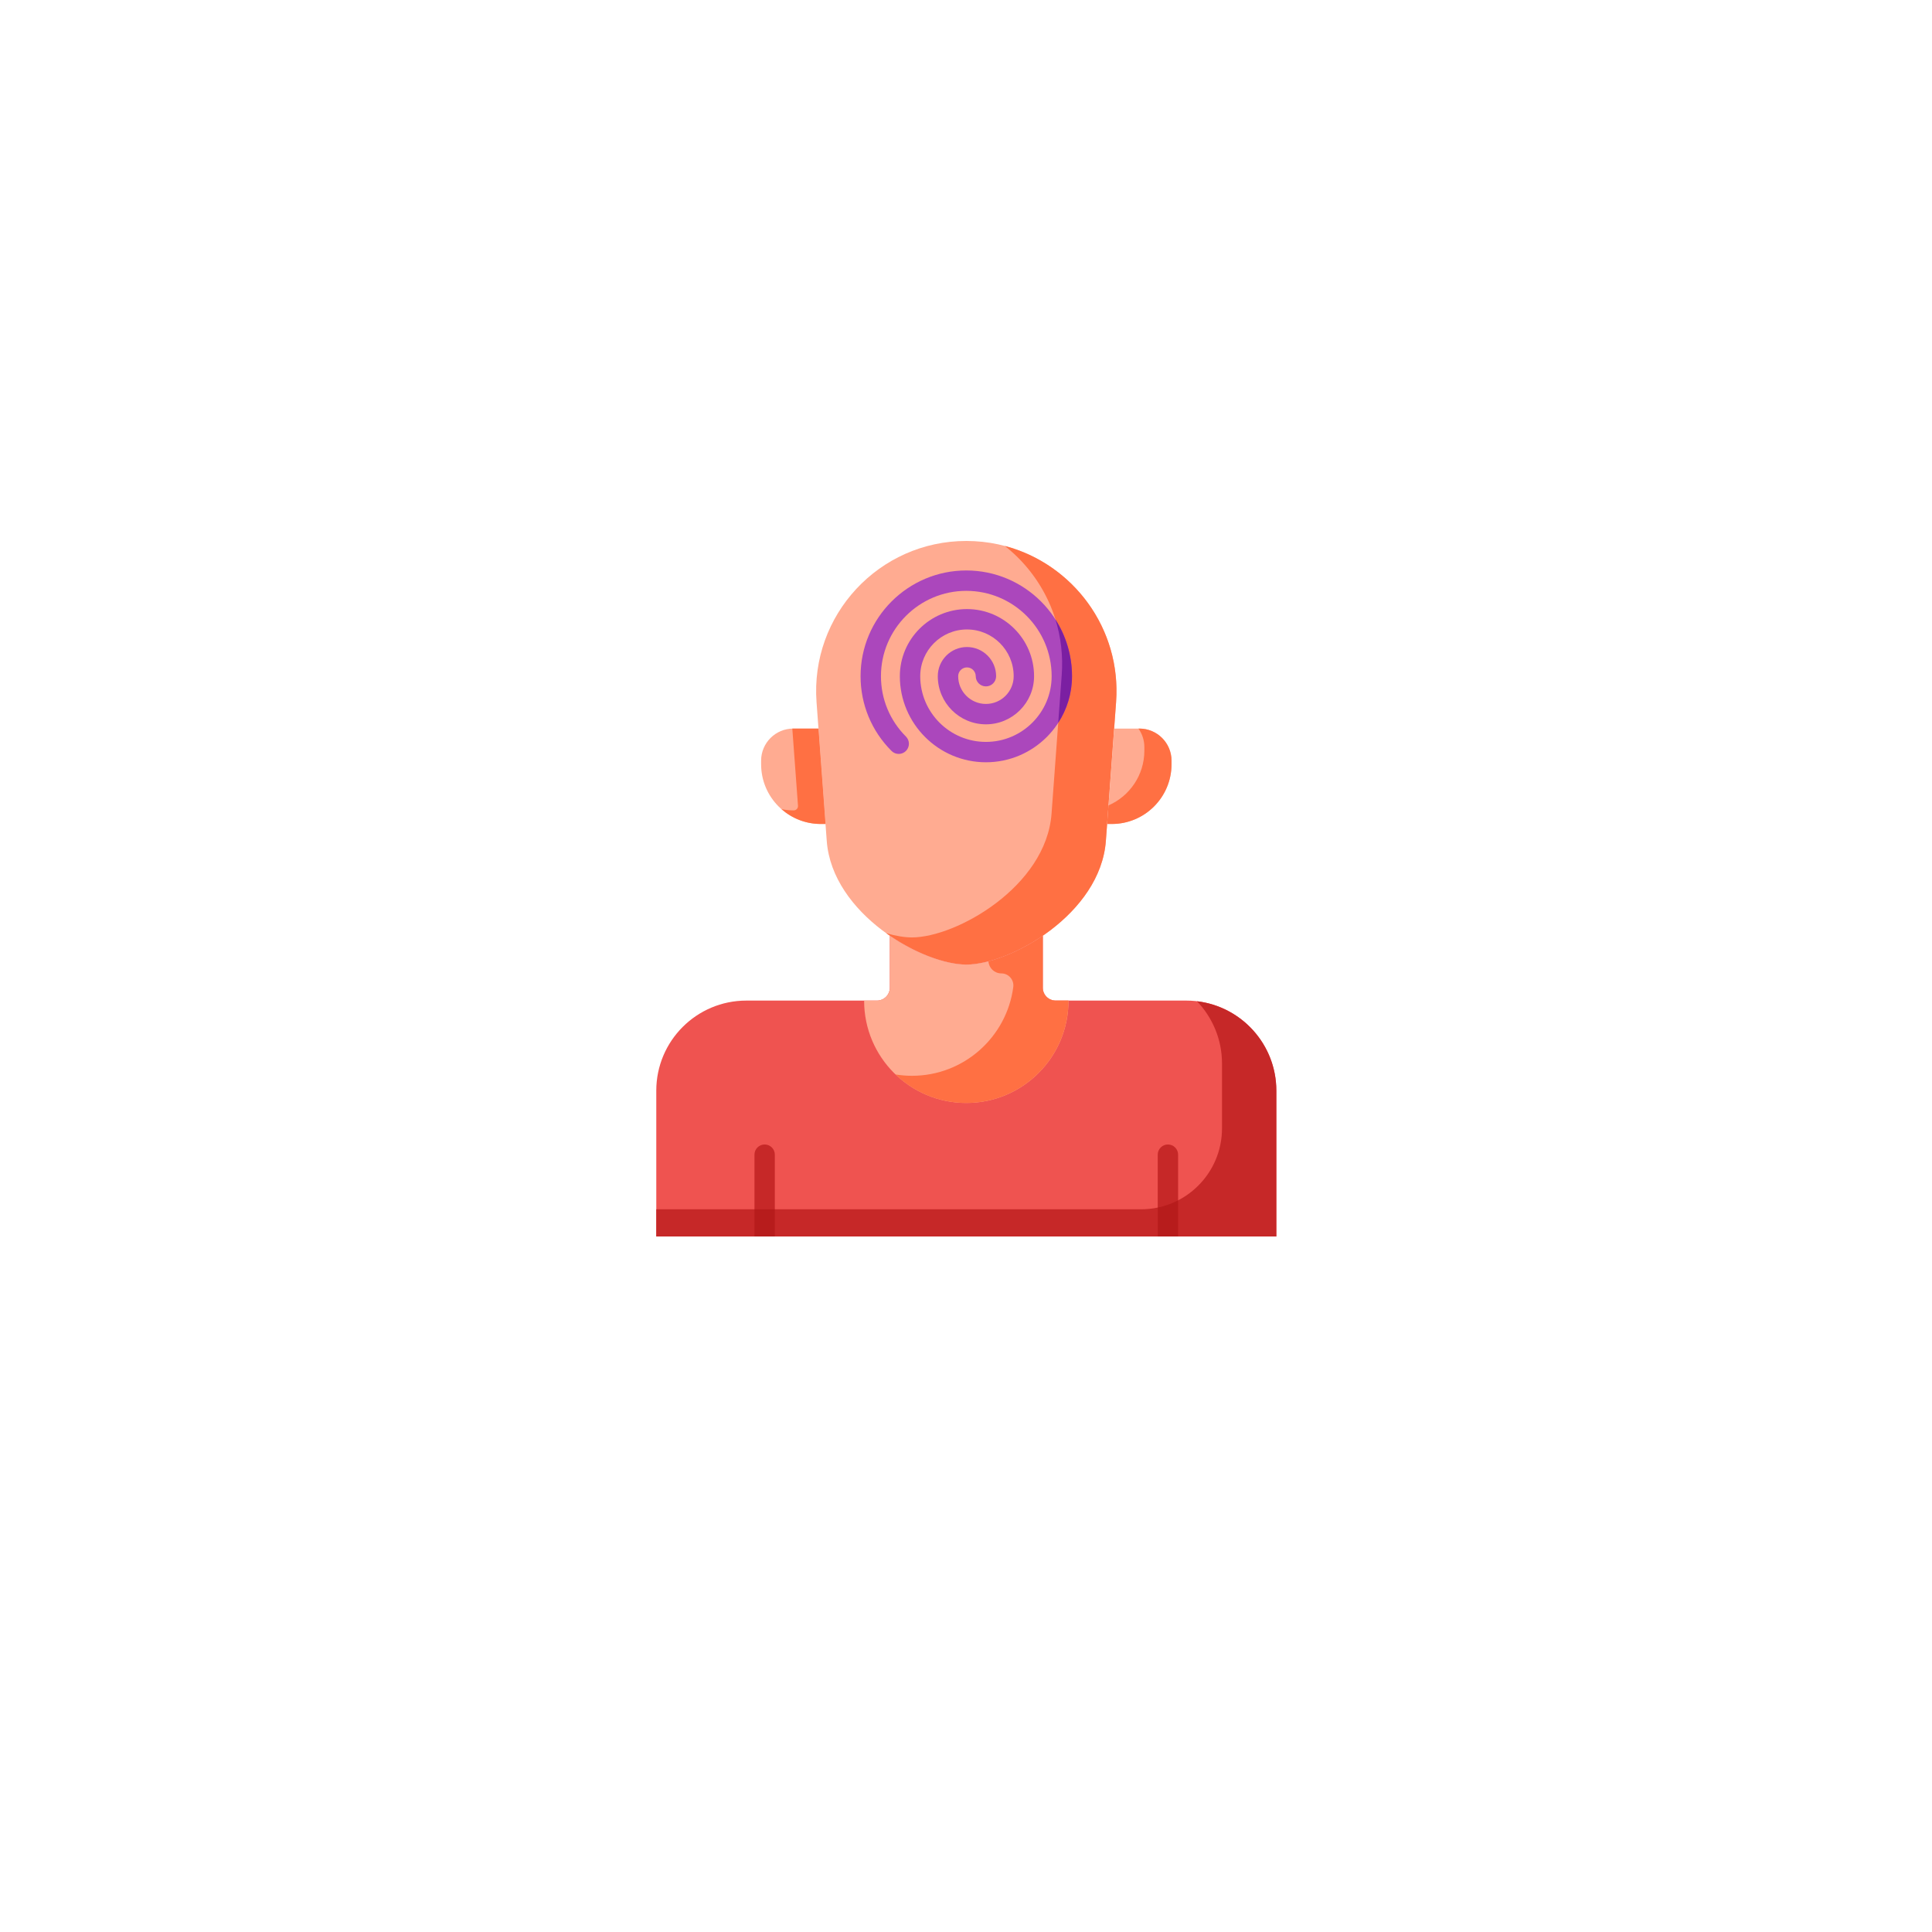 <?xml version="1.0" encoding="UTF-8"?> <svg xmlns="http://www.w3.org/2000/svg" width="100" height="100" viewBox="0 0 100 100" fill="none"> <g filter="url(#filter0_d_1805_23309)"> <circle r="30" transform="matrix(-1 0 0 1 50 46)" fill="white"></circle> </g> <path d="M50.016 49.927C47.736 49.927 43.071 47.305 42.792 43.522L42.264 36.344C41.932 31.839 45.498 28 50.016 28C54.534 28 58.1 31.839 57.769 36.344L57.24 43.522C56.961 47.305 52.297 49.927 50.016 49.927Z" fill="#FFAB91"></path> <path d="M52.011 28.258C53.963 29.797 55.154 32.249 54.956 34.938L54.428 42.115C54.149 45.898 49.484 48.521 47.203 48.521C46.816 48.521 46.359 48.445 45.867 48.3C47.303 49.332 48.93 49.927 50.016 49.927C52.296 49.927 56.961 47.305 57.24 43.521L57.768 36.344C58.05 32.527 55.533 29.189 52.011 28.258V28.258Z" fill="#FF7043"></path> <path d="M57.545 42.649H57.305L57.668 37.711H58.975C59.893 37.711 60.638 38.456 60.638 39.374V39.556C60.638 41.264 59.253 42.649 57.545 42.649V42.649Z" fill="#FFAB91"></path> <path d="M42.487 42.649H42.728L42.364 37.711H41.058C40.139 37.711 39.395 38.456 39.395 39.374V39.556C39.395 41.264 40.779 42.649 42.487 42.649Z" fill="#FFAB91"></path> <path d="M58.975 37.711H58.926C59.118 37.982 59.232 38.313 59.232 38.671V38.853C59.232 40.121 58.468 41.211 57.375 41.688L57.305 42.649H57.545C59.253 42.649 60.638 41.264 60.638 39.556V39.374C60.638 38.456 59.893 37.711 58.975 37.711Z" fill="#FF7043"></path> <path d="M42.365 37.711H41.011C41.011 37.712 41.011 37.712 41.01 37.712L41.304 41.706C41.314 41.835 41.211 41.946 41.081 41.946C40.865 41.946 40.653 41.923 40.449 41.881C40.994 42.359 41.707 42.649 42.488 42.649H42.729L42.365 37.711Z" fill="#FF7043"></path> <path d="M61.399 51.79H54.642C54.274 51.79 53.975 51.491 53.975 51.122V48.434C52.587 49.383 51.054 49.927 50.016 49.927C48.978 49.927 47.445 49.383 46.057 48.434V51.122C46.057 51.491 45.758 51.79 45.39 51.79H38.633C36.057 51.79 33.969 53.878 33.969 56.454V63.999H66.063V56.454C66.063 53.878 63.975 51.79 61.399 51.79V51.79Z" fill="#EF5350"></path> <path d="M61.955 51.824C62.757 52.662 63.251 53.797 63.251 55.048V58.404C63.251 60.717 61.375 62.593 59.062 62.593H33.969V63.999H66.063V56.454C66.063 54.067 64.269 52.099 61.955 51.824Z" fill="#C62828"></path> <path d="M50.017 57.089C52.941 57.089 55.311 54.716 55.306 51.79H54.643C54.274 51.79 53.975 51.491 53.975 51.122V48.434C52.588 49.383 51.055 49.926 50.017 49.926C48.978 49.926 47.446 49.383 46.058 48.434V51.122C46.058 51.491 45.759 51.79 45.39 51.79H44.727C44.722 54.716 47.092 57.089 50.017 57.089V57.089Z" fill="#FFAB91"></path> <path d="M54.641 51.79C54.272 51.79 53.973 51.491 53.973 51.122V48.434C53.036 49.074 52.035 49.529 51.163 49.758C51.184 50.107 51.473 50.383 51.828 50.383C52.204 50.383 52.495 50.714 52.447 51.087C52.107 53.68 49.888 55.683 47.202 55.683C46.912 55.683 46.628 55.658 46.352 55.614C47.302 56.527 48.592 57.089 50.014 57.089C52.939 57.089 55.309 54.716 55.304 51.79H54.641Z" fill="#FF7043"></path> <path d="M40.105 59.766V64.001H39.051V59.766C39.051 59.474 39.287 59.238 39.578 59.238C39.869 59.238 40.105 59.474 40.105 59.766ZM60.451 59.238C60.16 59.238 59.924 59.474 59.924 59.766V64.001H60.979V59.766C60.979 59.474 60.742 59.238 60.451 59.238Z" fill="#C62828"></path> <path d="M39.051 62.594H40.105V64H39.051V62.594Z" fill="#B71C1C"></path> <path d="M59.926 62.505V64H60.98V62.129C60.652 62.298 60.298 62.427 59.926 62.505Z" fill="#B71C1C"></path> <path d="M51.032 39.455C48.575 39.455 46.576 37.456 46.576 35C46.576 33.084 48.134 31.526 50.05 31.526C51.965 31.526 53.523 33.084 53.523 35C53.523 36.373 52.405 37.491 51.032 37.491C49.658 37.491 48.54 36.373 48.54 35C48.54 34.167 49.217 33.49 50.05 33.49C50.882 33.49 51.559 34.167 51.559 35C51.559 35.291 51.323 35.527 51.032 35.527C50.74 35.527 50.504 35.291 50.504 35C50.504 34.749 50.3 34.545 50.05 34.545C49.799 34.545 49.595 34.749 49.595 35C49.595 35.792 50.239 36.436 51.032 36.436C51.824 36.436 52.468 35.792 52.468 35C52.468 33.666 51.383 32.581 50.05 32.581C48.716 32.581 47.631 33.666 47.631 35C47.631 36.875 49.156 38.401 51.032 38.401C52.907 38.401 54.433 36.875 54.433 35C54.433 32.564 52.451 30.582 50.015 30.582C47.579 30.582 45.598 32.564 45.598 35C45.598 36.18 46.057 37.289 46.891 38.123C47.097 38.329 47.097 38.663 46.891 38.869C46.685 39.075 46.352 39.075 46.146 38.869C45.112 37.836 44.543 36.461 44.543 35C44.543 31.982 46.998 29.527 50.015 29.527C53.032 29.527 55.487 31.982 55.487 35C55.487 37.456 53.488 39.455 51.032 39.455Z" fill="#AB47BC"></path> <path d="M54.773 37.414C55.224 36.718 55.487 35.889 55.487 34.999C55.487 33.919 55.171 32.911 54.629 32.062C54.909 32.965 55.029 33.935 54.955 34.938L54.773 37.414Z" fill="#7B1FA2"></path> <defs> <filter id="filter0_d_1805_23309" x="0" y="0" width="100" height="100" filterUnits="userSpaceOnUse" color-interpolation-filters="sRGB"> <feFlood flood-opacity="0" result="BackgroundImageFix"></feFlood> <feColorMatrix in="SourceAlpha" type="matrix" values="0 0 0 0 0 0 0 0 0 0 0 0 0 0 0 0 0 0 127 0" result="hardAlpha"></feColorMatrix> <feOffset dy="4"></feOffset> <feGaussianBlur stdDeviation="10"></feGaussianBlur> <feComposite in2="hardAlpha" operator="out"></feComposite> <feColorMatrix type="matrix" values="0 0 0 0 0 0 0 0 0 0 0 0 0 0 0 0 0 0 0.15 0"></feColorMatrix> <feBlend mode="normal" in2="BackgroundImageFix" result="effect1_dropShadow_1805_23309"></feBlend> <feBlend mode="normal" in="SourceGraphic" in2="effect1_dropShadow_1805_23309" result="shape"></feBlend> </filter> </defs> </svg> 